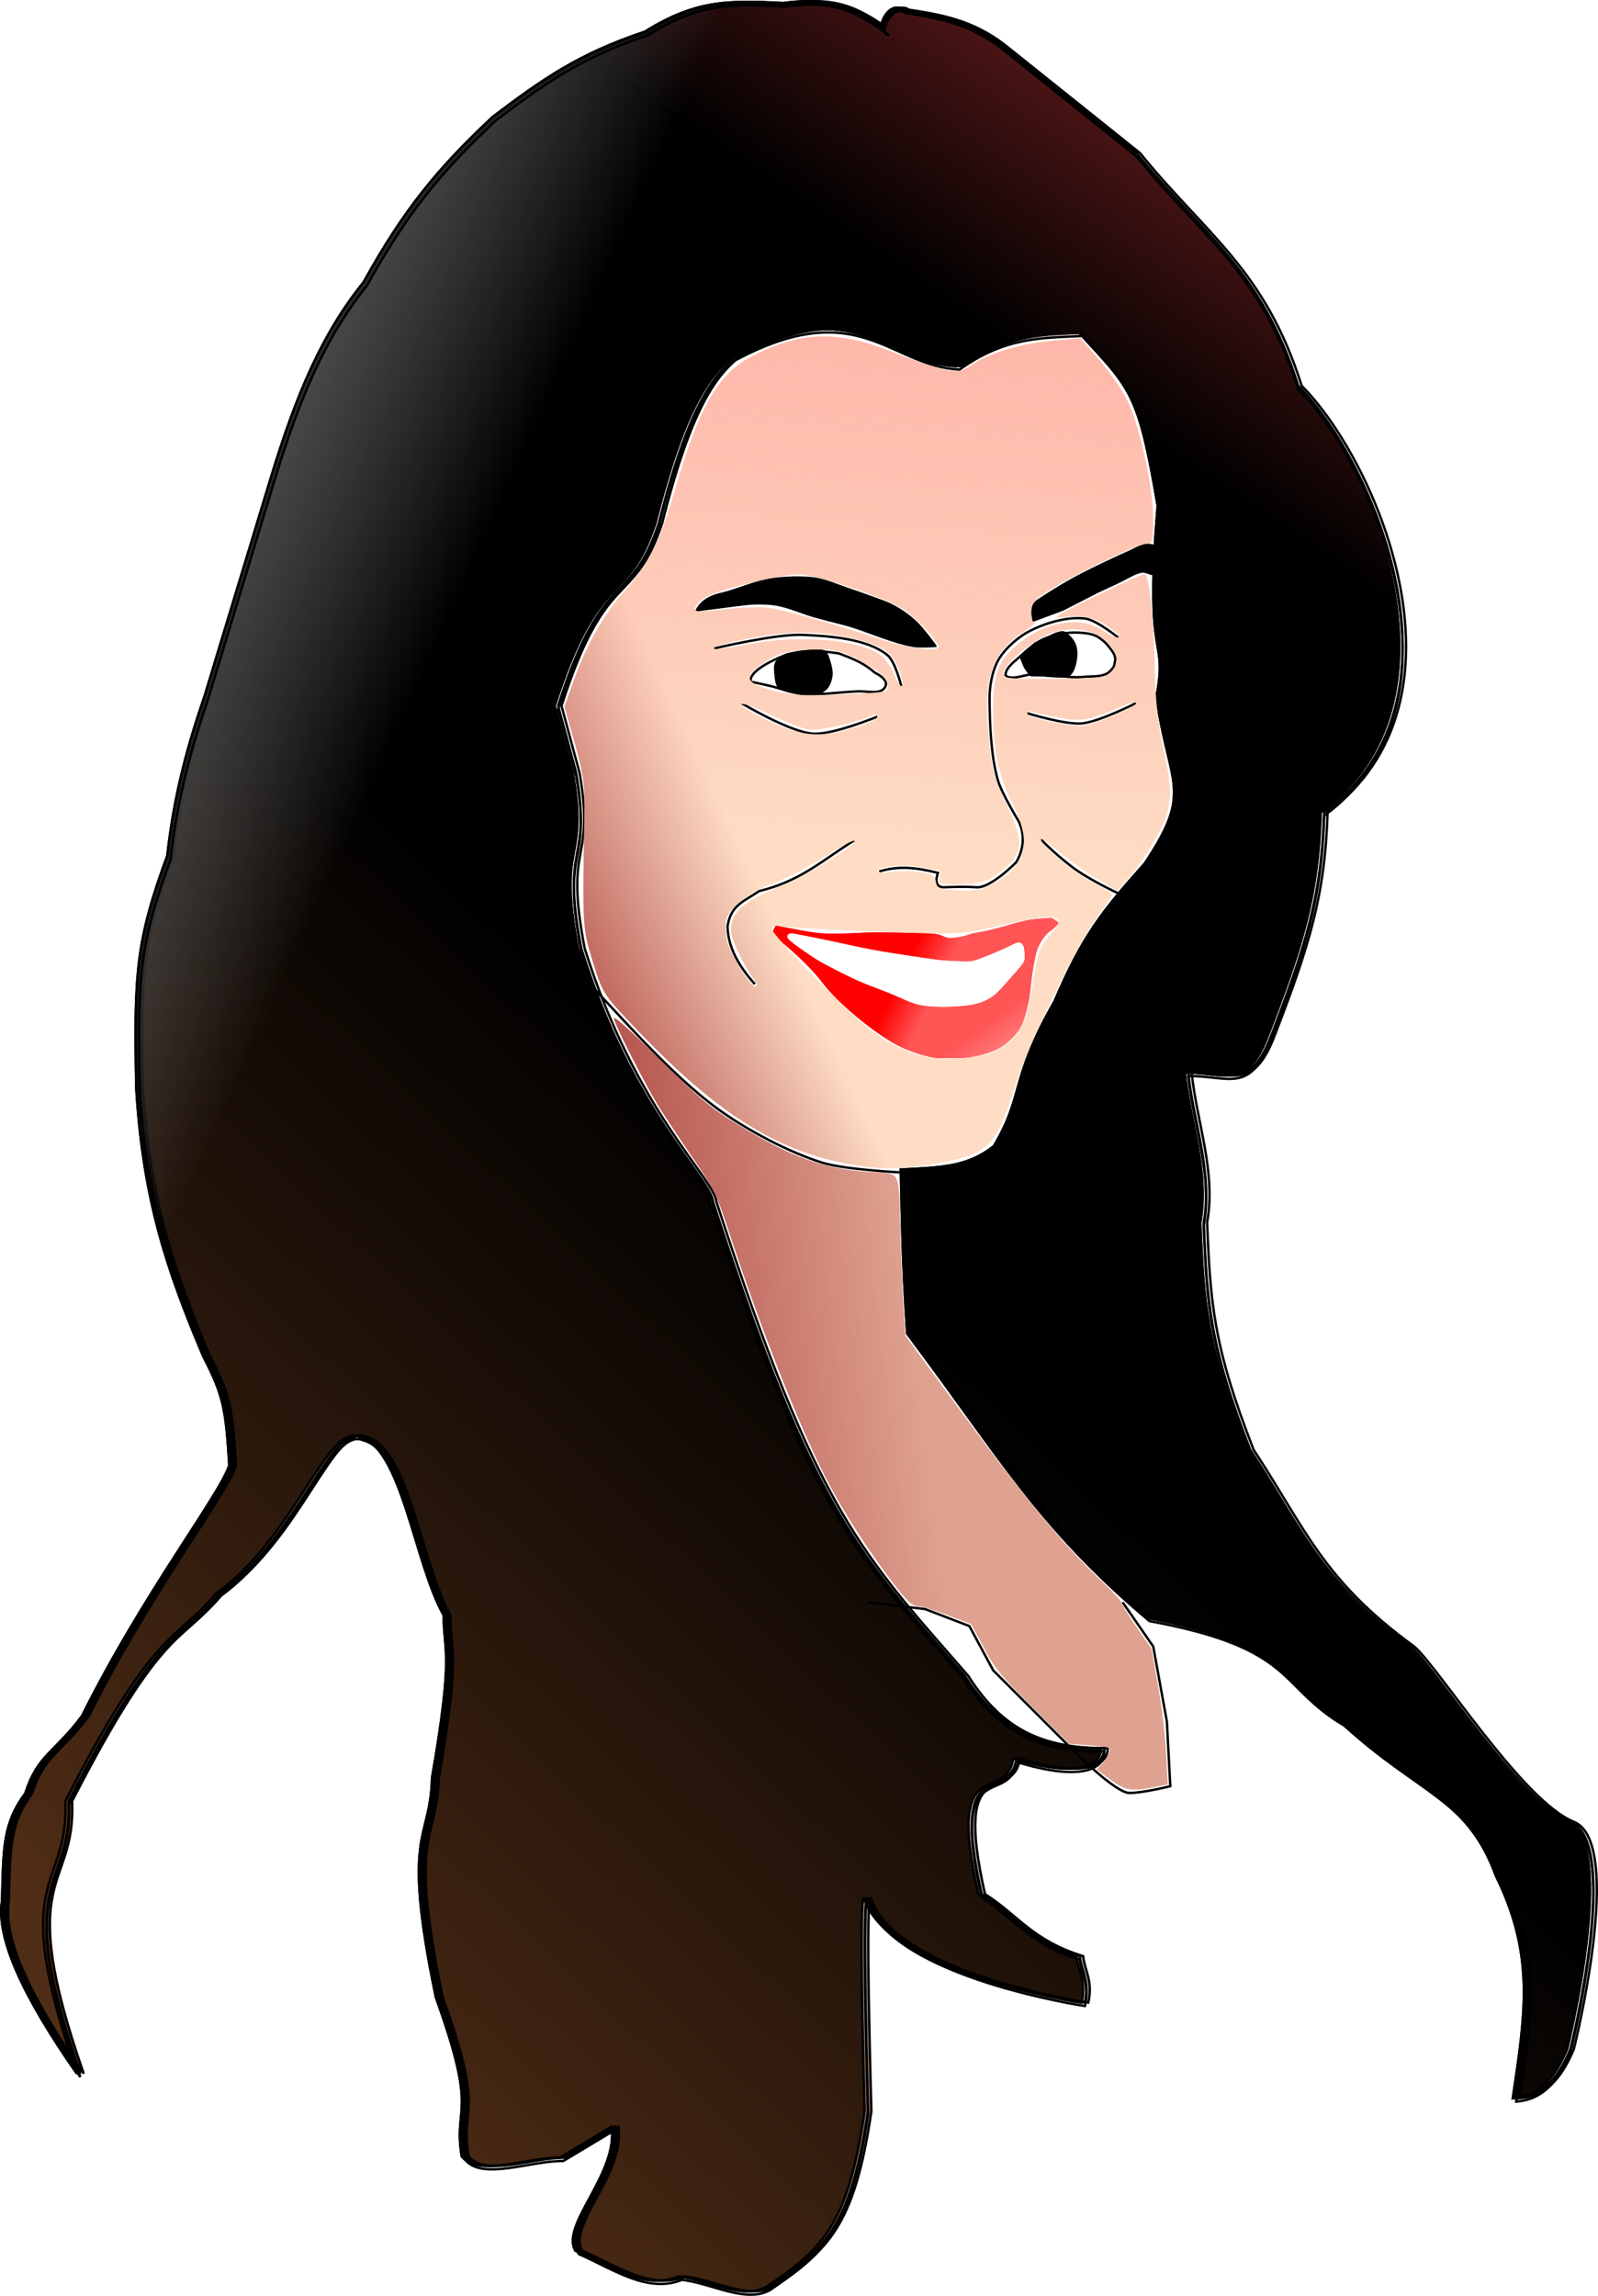 <?xml version="1.0" encoding="UTF-8" standalone="no"?>
<!-- Created with Inkscape (http://www.inkscape.org/) -->
<svg
    xmlns:inkscape="http://www.inkscape.org/namespaces/inkscape"
    xmlns:rdf="http://www.w3.org/1999/02/22-rdf-syntax-ns#"
    xmlns="http://www.w3.org/2000/svg"
    xmlns:sodipodi="http://sodipodi.sourceforge.net/DTD/sodipodi-0.dtd"
    xmlns:cc="http://creativecommons.org/ns#"
    xmlns:xlink="http://www.w3.org/1999/xlink"
    xmlns:dc="http://purl.org/dc/elements/1.1/"
    xmlns:svg="http://www.w3.org/2000/svg"
    xmlns:ns1="http://sozi.baierouge.fr"
    id="svg3309"
    sodipodi:docname="eva.svg"
    viewBox="0 0 663.65 953.22"
    sodipodi:version="0.32"
    version="1.0"
    inkscape:output_extension="org.inkscape.output.svg.inkscape"
    inkscape:version="0.46"
  >
  <defs
      id="defs3312"
    >
    <linearGradient
        id="linearGradient3372"
        inkscape:collect="always"
      >
      <stop
          id="stop3374"
          style="stop-color:#a02c2c"
          offset="0"
      />
      <stop
          id="stop3376"
          style="stop-color:#a02c2c;stop-opacity:0"
          offset="1"
      />
    </linearGradient
    >
    <linearGradient
        id="linearGradient3360"
        inkscape:collect="always"
      >
      <stop
          id="stop3362"
          style="stop-color:#808080"
          offset="0"
      />
      <stop
          id="stop3364"
          style="stop-color:#808080;stop-opacity:0"
          offset="1"
      />
    </linearGradient
    >
    <linearGradient
        id="linearGradient3348"
        y2="374.4"
        gradientUnits="userSpaceOnUse"
        x2="158.39"
        gradientTransform="translate(12.254 -37.272)"
        y1="691.19"
        x1="-142.84"
        inkscape:collect="always"
      >
      <stop
          id="stop3344"
          style="stop-color:#502d16"
          offset="0"
      />
      <stop
          id="stop3346"
          style="stop-color:#502d16;stop-opacity:0"
          offset="1"
      />
    </linearGradient
    >
    <linearGradient
        id="linearGradient3378"
        y2="288.14"
        xlink:href="#linearGradient3372"
        gradientUnits="userSpaceOnUse"
        x2="568.51"
        gradientTransform="translate(10.84 -35.857)"
        y1="107.12"
        x1="691.55"
        inkscape:collect="always"
    />
    <linearGradient
        id="linearGradient3380"
        y2="197.63"
        xlink:href="#linearGradient3360"
        gradientUnits="userSpaceOnUse"
        x2="220.62"
        gradientTransform="translate(9.426 -37.272)"
        y1="81.661"
        x1="-33.941"
        inkscape:collect="always"
    />
    <linearGradient
        id="linearGradient3382"
        y2="197.63"
        xlink:href="#linearGradient3360"
        gradientUnits="userSpaceOnUse"
        x2="220.62"
        gradientTransform="translate(10.84 -37.272)"
        y1="81.661"
        x1="-33.941"
        inkscape:collect="always"
    />
    <linearGradient
        id="linearGradient3537"
        y2="473"
        gradientUnits="userSpaceOnUse"
        x2="-252.25"
        y1="480"
        x1="-237.75"
        inkscape:collect="always"
      >
      <stop
          id="stop3516"
          style="stop-color:#ff5555"
          offset="0"
      />
      <stop
          id="stop3518"
          style="stop-color:#ff0000"
          offset="1"
      />
    </linearGradient
    >
    <linearGradient
        id="linearGradient3539"
        y2="492"
        gradientUnits="userSpaceOnUse"
        x2="-214.25"
        y1="516.5"
        x1="-196.5"
        inkscape:collect="always"
      >
      <stop
          id="stop3526"
          style="stop-color:#ffaaaa"
          offset="0"
      />
      <stop
          id="stop3528"
          style="stop-color:#ffaaaa;stop-opacity:0"
          offset="1"
      />
    </linearGradient
    >
    <linearGradient
        id="linearGradient3615"
        y2="466.33"
        gradientUnits="userSpaceOnUse"
        x2="-49.497"
        gradientTransform="translate(600.57 -95.254)"
        y1="214.6"
        x1="-32.527"
        inkscape:collect="always"
      >
      <stop
          id="stop3611"
          style="stop-color:#feb2a6"
          offset="0"
      />
      <stop
          id="stop3613"
          style="stop-color:#feb2a6;stop-opacity:0"
          offset="1"
      />
    </linearGradient
    >
    <linearGradient
        id="linearGradient3629"
        y2="580.38"
        xlink:href="#linearGradient3372"
        gradientUnits="userSpaceOnUse"
        x2="-230.52"
        gradientTransform="translate(600.57 -95.254)"
        y1="630.38"
        x1="-338"
        inkscape:collect="always"
    />
    <linearGradient
        id="linearGradient3655"
        y2="732"
        xlink:href="#linearGradient3372"
        gradientUnits="userSpaceOnUse"
        x2="-209"
        gradientTransform="translate(600.57 -95.254)"
        y1="753"
        x1="-378"
        inkscape:collect="always"
    />
  </defs
  >
  <sodipodi:namedview
      id="base"
      bordercolor="#666666"
      inkscape:pageshadow="2"
      guidetolerance="10.0"
      pagecolor="#ffffff"
      gridtolerance="10.0"
      inkscape:zoom="0.5"
      objecttolerance="10.0"
      borderopacity="1.0"
      inkscape:current-layer="svg3309"
      inkscape:cx="413"
      inkscape:cy="439.06538"
      inkscape:window-y="-8"
      inkscape:window-x="-8"
      inkscape:window-height="748"
      showgrid="false"
      inkscape:pageopacity="0.0"
      inkscape:window-width="1280"
  />
  <path
      id="path3320"
      sodipodi:nodetypes="ccccccccccccccccccccccccccccsccccccccccccccccccccccccccsccccccccccc"
      style="fill-rule:evenodd;stroke:#000000;stroke-width:1px;fill:#000000"
      d="m367.64 13.136c-15.37-11.44-24.84-14.3-42.9-11.797-19.66-0.894-34.49-2.324-56.84 11.797-27.53 9.117-42.72 19.842-63.28 35.393-22.7 21.272-36.82 38.253-53.62 68.641-17.16 21.27-27.89 46.3-38.61 81.51l-27.352 90.09c-6.614 19.31-12.691 40.22-15.551 66.5-12.87 35.03-13.943 48.62-12.87 97.06 2.86 46.12 12.691 75.08 27.885 111 8.401 16.09 9.295 21.99 10.725 45.05-3.933 12.33-35.75 53.09-61.133 104.03-11.619 15.55-18.412 16.09-23.595 32.18-9.117 12.33-9.117 21.99-9.653 44.51-2.567 15.96 9.281 40.61 31.103 71.86-29.494-84.37-3.218-75.44-4.827-113.15 37.606-73.41 45.837-65.98 62.742-86.34 32.886-23.6 45.936-70.79 59.526-64.89 17.52 4.29 22.7 52.56 34.86 74.01 0.04 15.89 4.33 14.85-4.83 67.56-0.66 26.99-12.96 21.03 1.61 91.17 18.05 49.87 7.15 43.97 10.72 65.96 7.15 8.76 27.17 0.35 40.76 0.53l21.45-12.87c3.04 19.31-21.27 40.76-15.02 51.48 14.3 6.29 28.6 16.51 42.9 10.73 12.16 1.43 26.46 9.83 36.47 4.29 22.16-15.2 33.6-23.95 40.75-72.93 0 0-2.88-96.31 0-87.95 10.73 31.1 90.1 42.9 90.1 42.9 1.96-9.11-1.43-12.87-2.15-19.3-21.09-6.44-27.17-17.16-40.75-25.74-13.77-60.6 11.61-37 14.47-56.31 26.64 8.22 36.65 3.04 36.47-4.29-26.28 0.18-43.44-7.15-57.92-30.03-43.97-50.53-62.74-67.39-104.57-196.81-1.14-10.23-33.51-37.41-54.69-105.1-8.76-45.23 4.46-34.68-2.15-72.93l-7.51-27.89c18.77-58.54 30.03-40.4 41.83-75.88 12.16-48.17 22.17-60.42 31.64-68.91 51.66-27.7 64.17 2.51 93.31 3.76 19.13-13.77 34.5-13.05 50.94-13.95 21.77 23.58 24.65 24.89 32.71 71.86-5.75 68.26 4.48 53.03-0.53 79.37 5.36 37.54 15.55 38.61-4.83 69.17-18.05 20.2-25.92 30.21-37.54 57.38-18.59 32.36-12.51 38.97-25.2 60.06-10.72 8.41-20.91 8.76-38.61 9.66 0.54 19.84 0.54 36.46 2.68 68.1 38.43 51.12 54.34 80.26 99.21 117.98 61.31 11.26 53.45 27.35 80.97 43.43 31.11 28.43 52.56 31.11 64.35 63.82 16.27 32.89 12.16 57.2 6.97 92.24 12.34-0.9 18.24-10.37 22.53-20.38 0 0 21.45-85.8 0-94.38s-56.93-65.28-66.5-72.93c-38.07-27.71-45.04-48.98-66.49-81.52-16.65-42.6-17.99-60.87-19.31-94.38 3.75-21.27-4.29-41.47-6.43-62.2 16.8-0.18 25.56 7.68 34.32-15.02 14.48-37.53 21.06-58.2 22.13-93.06 62.82-46.42 21.05-145.12-10.77-177.11-15.2-48.25-39.61-62.663-67.13-96.626l-53.63-42.9c-13.58-11.44-26.63-14.3-42.36-16.624-5.92-4.192-11.49 9.417-6.98 9.116z"
  />
  <path
      id="path3324"
      sodipodi:nodetypes="ccccccccccccccccccccccccccccsccccccccccccccccccccccccccsccccccccccc"
      style="fill-rule:evenodd;stroke:#000000;stroke-width:1px;fill:url(#linearGradient3348)"
      d="m370.47 13.136c-15.37-11.44-24.84-14.3-42.9-11.797-19.66-0.894-34.5-2.324-56.84 11.797-27.53 9.117-42.72 19.842-63.28 35.393-22.7 21.272-36.82 38.253-53.62 68.641-17.16 21.27-27.89 46.3-38.61 81.51l-27.353 90.09c-6.614 19.31-12.692 40.22-15.552 66.5-12.87 35.03-13.943 48.62-12.87 97.06 2.86 46.12 12.691 75.08 27.885 111 8.402 16.09 9.295 21.99 10.725 45.05-3.932 12.33-35.75 53.09-61.133 104.03-11.619 15.55-18.411 16.09-23.595 32.18-9.116 12.33-9.116 21.99-9.653 44.51-2.567 15.96 9.281 40.61 31.103 71.86-29.494-84.37-3.217-75.44-4.826-113.15 37.606-73.41 45.836-65.98 62.742-86.34 32.887-23.6 45.937-70.79 59.527-64.89 17.51 4.29 22.7 52.56 34.85 74.01 0.05 15.89 4.33 14.85-4.82 67.56-0.67 26.99-12.96 21.03 1.61 91.17 18.05 49.87 7.15 43.97 10.72 65.96 7.15 8.76 27.17 0.35 40.76 0.53l21.45-12.87c3.04 19.31-21.27 40.76-15.02 51.48 14.3 6.29 28.6 16.51 42.9 10.73 12.16 1.43 26.46 9.83 36.47 4.29 22.16-15.2 33.6-23.95 40.75-72.93 0 0-2.88-96.31 0-87.95 10.73 31.1 90.09 42.9 90.09 42.9 1.97-9.11-1.43-12.87-2.14-19.3-21.09-6.44-27.17-17.16-40.76-25.74-13.76-60.6 11.62-37 14.48-56.31 26.64 8.22 36.65 3.04 36.47-4.29-26.28 0.18-43.44-7.15-57.92-30.03-43.97-50.53-62.74-67.39-104.57-196.81-1.14-10.23-33.51-37.41-54.7-105.1-8.75-45.23 4.47-34.68-2.14-72.93l-7.51-27.89c18.77-58.54 30.03-40.4 41.83-75.88 12.15-48.17 22.16-60.42 31.64-68.91 51.66-27.7 64.17 2.51 93.31 3.76 19.12-13.77 34.5-13.05 50.94-13.95 21.77 23.58 24.65 24.89 32.71 71.86-5.75 68.26 4.48 53.03-0.53 79.37 5.36 37.54 15.55 38.61-4.83 69.17-18.05 20.2-25.92 30.21-37.54 57.38-18.59 32.36-12.51 38.97-25.2 60.06-10.73 8.41-20.92 8.76-38.61 9.66 0.53 19.84 0.53 36.46 2.68 68.1 38.43 51.12 54.34 80.26 99.21 117.98 61.31 11.26 53.44 27.35 80.97 43.43 31.1 28.43 52.55 31.11 64.35 63.82 16.27 32.89 12.16 57.2 6.97 92.24 12.34-0.9 18.24-10.37 22.53-20.38 0 0 21.45-85.8 0-94.38s-56.93-65.28-66.5-72.93c-38.07-27.71-45.05-48.98-66.5-81.52-16.64-42.6-17.99-60.87-19.3-94.38 3.75-21.27-4.29-41.47-6.44-62.2 16.81-0.18 25.57 7.68 34.32-15.02 14.48-37.53 21.07-58.2 22.14-93.06 62.82-46.42 21.05-145.12-10.77-177.11-15.2-48.25-39.61-62.663-67.14-96.626l-53.62-42.9c-13.59-11.44-26.64-14.3-42.37-16.624-5.91-4.192-11.49 9.417-6.97 9.116z"
  />
  <path
      id="path3350"
      sodipodi:nodetypes="ccccccccccccccccccccccccccccsccccccccccccccccccccccccccsccccccccccc"
      style="fill-rule:evenodd;stroke:#000000;stroke-width:1px;fill:url(#linearGradient3382)"
      d="m369.06 13.136c-15.37-11.44-24.85-14.3-42.9-11.797-19.66-0.894-34.5-2.324-56.84 11.797-27.53 9.117-42.73 19.842-63.28 35.393-22.7 21.272-36.83 38.253-53.63 68.641-17.16 21.27-27.88 46.3-38.61 81.51l-27.348 90.09c-6.614 19.31-12.691 40.22-15.551 66.5-12.87 35.03-13.943 48.62-12.87 97.06 2.86 46.12 12.691 75.08 27.885 111 8.401 16.09 9.295 21.99 10.725 45.05-3.932 12.33-35.75 53.09-61.133 104.03-11.619 15.55-18.411 16.09-23.595 32.18-9.117 12.33-9.117 21.99-9.653 44.51-2.567 15.96 9.281 40.61 31.103 71.86-29.494-84.37-3.218-75.44-4.826-113.15 37.605-73.41 45.836-65.98 62.742-86.34 32.891-23.6 45.941-70.79 59.521-64.89 17.52 4.29 22.7 52.56 34.86 74.01 0.05 15.89 4.33 14.85-4.83 67.56-0.66 26.99-12.95 21.03 1.61 91.17 18.06 49.87 7.15 43.97 10.73 65.96 7.15 8.76 27.17 0.35 40.75 0.53l21.45-12.87c3.04 19.31-21.27 40.76-15.01 51.48 14.3 6.29 28.6 16.51 42.9 10.73 12.15 1.43 26.45 9.83 36.46 4.29 22.17-15.2 33.61-23.95 40.76-72.93 0 0-2.88-96.31 0-87.95 10.72 31.1 90.09 42.9 90.09 42.9 1.97-9.11-1.43-12.87-2.15-19.3-21.09-6.44-27.17-17.16-40.75-25.74-13.76-60.6 11.62-37 14.48-56.31 26.63 8.22 36.64 3.04 36.46-4.29-26.27 0.18-43.43-7.15-57.91-30.03-43.97-50.53-62.74-67.39-104.57-196.81-1.15-10.23-33.52-37.41-54.7-105.1-8.76-45.23 4.47-34.68-2.14-72.93l-7.51-27.89c18.77-58.54 30.03-40.4 41.83-75.88 12.15-48.17 22.16-60.42 31.63-68.91 51.66-27.7 64.18 2.51 93.31 3.76 19.13-13.77 34.5-13.05 50.95-13.95 21.76 23.58 24.64 24.89 32.71 71.86-5.76 68.26 4.48 53.03-0.54 79.37 5.37 37.54 15.55 38.61-4.82 69.17-18.06 20.2-25.92 30.21-37.54 57.38-18.59 32.36-12.51 38.97-25.21 60.06-10.72 8.41-20.91 8.76-38.61 9.66 0.54 19.84 0.54 36.46 2.69 68.1 38.43 51.12 54.34 80.26 99.2 117.98 61.31 11.26 53.45 27.35 80.98 43.43 31.1 28.43 52.55 31.11 64.35 63.82 16.26 32.89 12.15 57.2 6.97 92.24 12.33-0.9 18.23-10.37 22.52-20.38 0 0 21.45-85.8 0-94.38s-56.92-65.28-66.49-72.93c-38.08-27.71-45.05-48.98-66.5-81.52-16.65-42.6-17.99-60.87-19.3-94.38 3.75-21.27-4.29-41.47-6.44-62.2 16.8-0.18 25.56 7.68 34.32-15.02 14.48-37.53 21.06-58.2 22.13-93.06 62.83-46.42 21.05-145.12-10.77-177.11-15.19-48.25-39.6-62.663-67.13-96.626l-53.63-42.9c-13.58-11.44-26.63-14.3-42.36-16.624-5.91-4.192-11.49 9.417-6.97 9.116z"
  />
  <path
      id="path3368"
      sodipodi:nodetypes="ccccccccccccccccccccccccccccsccccccccccccccccccccccccccsccccccccccc"
      style="fill-rule:evenodd;stroke:#000000;stroke-width:1px;fill:url(#linearGradient3380)"
      d="m367.64 13.136c-15.37-11.44-24.84-14.3-42.9-11.797-19.66-0.894-34.49-2.324-56.84 11.797-27.53 9.117-42.72 19.842-63.28 35.393-22.7 21.272-36.82 38.253-53.62 68.641-17.16 21.27-27.89 46.3-38.61 81.51l-27.352 90.09c-6.614 19.31-12.691 40.22-15.551 66.5-12.87 35.03-13.943 48.62-12.87 97.06 2.86 46.12 12.691 75.08 27.885 111 8.401 16.09 9.295 21.99 10.725 45.05-3.933 12.33-35.75 53.09-61.133 104.03-11.619 15.55-18.412 16.09-23.595 32.18-9.117 12.33-9.117 21.99-9.653 44.51-2.567 15.96 9.281 40.61 31.103 71.86-29.494-84.37-3.218-75.44-4.827-113.15 37.606-73.41 45.837-65.98 62.742-86.34 32.886-23.6 45.936-70.79 59.526-64.89 17.52 4.29 22.7 52.56 34.86 74.01 0.04 15.89 4.33 14.85-4.83 67.56-0.66 26.99-12.96 21.03 1.61 91.17 18.05 49.87 7.15 43.97 10.72 65.96 7.15 8.76 27.17 0.35 40.76 0.53l21.45-12.87c3.04 19.31-21.27 40.76-15.02 51.48 14.3 6.29 28.6 16.51 42.9 10.73 12.16 1.43 26.46 9.83 36.47 4.29 22.16-15.2 33.6-23.95 40.75-72.93 0 0-2.88-96.31 0-87.95 10.73 31.1 90.1 42.9 90.1 42.9 1.96-9.11-1.43-12.87-2.15-19.3-21.09-6.44-27.17-17.16-40.75-25.74-13.77-60.6 11.61-37 14.47-56.31 26.64 8.22 36.65 3.04 36.47-4.29-26.28 0.18-43.44-7.15-57.92-30.03-43.97-50.53-62.74-67.39-104.57-196.81-1.14-10.23-33.51-37.41-54.69-105.1-8.76-45.23 4.46-34.68-2.15-72.93l-7.51-27.89c18.77-58.54 30.03-40.4 41.83-75.88 12.16-48.17 22.17-60.42 31.64-68.91 51.66-27.7 64.17 2.51 93.31 3.76 19.13-13.77 34.5-13.05 50.94-13.95 21.77 23.58 24.65 24.89 32.71 71.86-5.75 68.26 4.48 53.03-0.53 79.37 5.36 37.54 15.55 38.61-4.83 69.17-18.05 20.2-25.92 30.21-37.54 57.38-18.59 32.36-12.51 38.97-25.2 60.06-10.72 8.41-20.91 8.76-38.61 9.66 0.54 19.84 0.54 36.46 2.68 68.1 38.43 51.12 54.34 80.26 99.21 117.98 61.31 11.26 53.45 27.35 80.97 43.43 31.11 28.43 52.56 31.11 64.35 63.82 16.27 32.89 12.16 57.2 6.97 92.24 12.34-0.9 18.24-10.37 22.53-20.38 0 0 21.45-85.8 0-94.38s-56.93-65.28-66.5-72.93c-38.07-27.71-45.04-48.98-66.49-81.52-16.65-42.6-17.99-60.87-19.31-94.38 3.75-21.27-4.29-41.47-6.43-62.2 16.8-0.18 25.56 7.68 34.32-15.02 14.48-37.53 21.06-58.2 22.13-93.06 62.82-46.42 21.05-145.12-10.77-177.11-15.2-48.25-39.61-62.663-67.13-96.626l-53.63-42.9c-13.58-11.44-26.63-14.3-42.36-16.624-5.92-4.192-11.49 9.417-6.98 9.116z"
  />
  <path
      id="path3370"
      sodipodi:nodetypes="ccccccccccccccccccccccccccccsccccccccccccccccccccccccccsccccccccccc"
      style="fill-rule:evenodd;stroke:#000000;stroke-width:1px;fill:url(#linearGradient3378)"
      d="m369.06 14.551c-15.37-11.44-24.85-14.301-42.9-11.798-19.66-0.894-34.5-2.324-56.84 11.798-27.53 9.116-42.73 19.841-63.28 35.392-22.7 21.272-36.83 38.253-53.63 68.637-17.16 21.28-27.88 46.3-38.61 81.51l-27.348 90.1c-6.614 19.3-12.691 40.22-15.551 66.49-12.87 35.04-13.943 48.62-12.87 97.06 2.86 46.12 12.691 75.08 27.885 111.01 8.401 16.09 9.295 21.99 10.725 45.04-3.932 12.34-35.75 53.09-61.133 104.04-11.619 15.55-18.411 16.09-23.595 32.17-9.117 12.34-9.117 21.99-9.653 44.51-2.567 15.97 9.281 40.62 31.103 71.86-29.494-84.37-3.218-75.43-4.826-113.15 37.605-73.41 45.836-65.97 62.742-86.34 32.891-23.59 45.941-70.78 59.521-64.88 17.52 4.29 22.7 52.55 34.86 74 0.05 15.9 4.33 14.86-4.83 67.57-0.66 26.99-12.95 21.03 1.61 91.16 18.06 49.87 7.15 43.97 10.73 65.96 7.15 8.76 27.17 0.36 40.75 0.54l21.45-12.87c3.04 19.3-21.27 40.75-15.01 51.48 14.3 6.29 28.6 16.5 42.9 10.72 12.15 1.43 26.45 9.83 36.46 4.29 22.17-15.19 33.61-23.95 40.76-72.93 0 0-2.88-96.31 0-87.94 10.72 31.1 90.09 42.9 90.09 42.9 1.97-9.12-1.43-12.87-2.15-19.31-21.09-6.43-27.17-17.16-40.75-25.74-13.76-60.6 11.62-37 14.48-56.31 26.63 8.23 36.64 3.04 36.46-4.29-26.27 0.18-43.43-7.15-57.91-30.03-43.97-50.53-62.74-67.39-104.57-196.8-1.15-10.23-33.52-37.41-54.7-105.11-8.76-45.22 4.47-34.68-2.14-72.93l-7.51-27.88c18.77-58.55 30.03-40.4 41.83-75.88 12.15-48.18 22.16-60.42 31.63-68.91 51.66-27.71 64.18 2.5 93.31 3.75 19.13-13.76 34.5-13.05 50.95-13.94 21.76 23.58 24.64 24.89 32.71 71.86-5.76 68.26 4.48 53.02-0.54 79.36 5.37 37.54 15.55 38.61-4.82 69.18-18.06 20.2-25.92 30.21-37.54 57.38-18.59 32.35-12.51 38.97-25.21 60.06-10.72 8.4-20.91 8.76-38.61 9.65 0.54 19.84 0.54 36.47 2.69 68.11 38.43 51.12 54.34 80.26 99.2 117.97 61.31 11.26 53.45 27.35 80.98 43.44 31.1 28.42 52.55 31.1 64.35 63.81 16.26 32.89 12.15 57.2 6.97 92.24 12.33-0.89 18.23-10.37 22.52-20.38 0 0 21.45-85.8 0-94.38s-56.92-65.27-66.49-72.93c-38.08-27.71-45.05-48.98-66.5-81.51-16.65-42.61-17.99-60.87-19.3-94.38 3.75-21.27-4.29-41.47-6.44-62.21 16.8-0.18 25.56 7.69 34.32-15.01 14.48-37.54 21.06-58.21 22.13-93.06 62.83-46.43 21.05-145.13-10.77-177.12-15.19-48.25-39.6-62.659-67.13-96.621l-53.63-42.901c-13.58-11.44-26.63-14.3-42.36-16.624-5.91-4.192-11.49 9.417-6.97 9.117z"
  />
  <g
      id="g3532"
      transform="translate(626.84 -69.187)"
    >
    <path
        id="path3434"
        style="fill-opacity:.847;fill:#ff0000"
        d="m-237.55 508.49c-5.19-0.64-12.18-2.91-17-5.54-10.23-5.56-24.65-17.66-30.78-25.8-3.77-5.01-9.78-10.96-17.73-17.56-1.44-1.2-2.74-2.38-2.9-2.63-0.23-0.37-0.13-0.75 0.5-1.97l0.78-1.51 7 1.32c12.47 2.35 13.22 2.39 29.88 1.6 5.39-0.25 25.79 0.09 29.12 0.5 1.34 0.16 2.51 0.49 3.53 0.99 1.18 0.58 1.87 0.75 3 0.75 2.17 0 5.76-0.65 7.47-1.34 0.83-0.34 3.08-0.86 5-1.16 1.93-0.3 5.58-1.14 8.13-1.87 10.16-2.92 12.02-3.32 16.9-3.68l4.53-0.34 1.54 1.03 1.53 1.03-1.03 1.18c-0.57 0.65-1.68 1.61-2.46 2.14-2.25 1.53-4.52 4.78-5.61 8.02-0.82 2.46-2.03 9.16-2.52 14.02-0.52 5.19-0.78 6.77-1.76 10.72-1.48 5.94-2.72 8.32-6.12 11.77-4.18 4.23-7.75 5.97-15.56 7.62-2.68 0.57-3.79 0.66-8.82 0.73-3.16 0.05-6.14 0.03-6.62-0.02zm11.75-21.74c4.69-0.54 7.8-1.56 10.79-3.56 1.75-1.17 2.84-2.23 6.11-5.93 7.96-9 7.67-8.59 7.64-11-0.05-3.09-0.3-4.32-1.04-5.12-0.99-1.06-1.8-0.97-4.68 0.49-4.42 2.25-13.64 6-15.74 6.41-1.68 0.33-2.75 0.34-7.58 0.1-6.38-0.32-6.12-0.29-18.63-2.16-12.31-1.84-17.59-2.79-26.25-4.73-8.73-1.96-22.01-4.61-23.09-4.61-1.02 0-1.87 0.82-1.64 1.58 0.28 0.93 1.34 1.88 5.23 4.65 6.31 4.5 9.02 6.11 16.88 10.04 6.57 3.28 8.92 4.31 15.37 6.74 3.03 1.13 6.8 2.65 8.38 3.37 5.43 2.48 7.19 3.12 10 3.61 4.59 0.81 11.78 0.86 18.25 0.12z"
    />
    <path
        id="path3480"
        style="fill:url(#linearGradient3537)"
        d="m-237.55 508.49c-5.19-0.64-12.18-2.91-17-5.54-10.23-5.56-24.65-17.66-30.78-25.8-3.77-5.01-9.78-10.96-17.73-17.56-1.44-1.2-2.74-2.38-2.9-2.63-0.23-0.37-0.13-0.75 0.5-1.97l0.78-1.51 7 1.32c12.47 2.35 13.22 2.39 29.88 1.6 5.39-0.25 25.79 0.09 29.12 0.5 1.34 0.16 2.51 0.49 3.53 0.99 1.18 0.58 1.87 0.75 3 0.75 2.17 0 5.76-0.65 7.47-1.34 0.83-0.34 3.08-0.86 5-1.16 1.93-0.3 5.58-1.14 8.13-1.87 10.16-2.92 12.02-3.32 16.9-3.68l4.53-0.34 1.54 1.03 1.53 1.03-1.03 1.18c-0.57 0.65-1.68 1.61-2.46 2.14-2.25 1.53-4.52 4.78-5.61 8.02-0.82 2.46-2.03 9.16-2.52 14.02-0.52 5.19-0.78 6.77-1.76 10.72-1.48 5.94-2.72 8.32-6.12 11.77-4.18 4.23-7.75 5.97-15.56 7.62-2.68 0.57-3.79 0.66-8.82 0.73-3.16 0.05-6.14 0.03-6.62-0.02zm11.75-21.74c4.69-0.54 7.8-1.56 10.79-3.56 1.75-1.17 2.84-2.23 6.11-5.93 7.96-9 7.67-8.59 7.64-11-0.05-3.09-0.3-4.32-1.04-5.12-0.99-1.06-1.8-0.97-4.68 0.49-4.42 2.25-13.64 6-15.74 6.41-1.68 0.33-2.75 0.34-7.58 0.1-6.38-0.32-6.12-0.29-18.63-2.16-12.31-1.84-17.59-2.79-26.25-4.73-8.73-1.96-22.01-4.61-23.09-4.61-1.02 0-1.87 0.82-1.64 1.58 0.28 0.93 1.34 1.88 5.23 4.65 6.31 4.5 9.02 6.11 16.88 10.04 6.57 3.28 8.92 4.31 15.37 6.74 3.03 1.13 6.8 2.65 8.38 3.37 5.43 2.48 7.19 3.12 10 3.61 4.59 0.81 11.78 0.86 18.25 0.12z"
    />
    <path
        id="path3522"
        style="fill:url(#linearGradient3539)"
        d="m-237.55 508.49c-5.19-0.64-12.18-2.91-17-5.54-10.23-5.56-24.65-17.66-30.78-25.8-3.77-5.01-9.78-10.96-17.73-17.56-1.44-1.2-2.74-2.38-2.9-2.63-0.23-0.37-0.13-0.75 0.5-1.97l0.78-1.51 7 1.32c12.47 2.35 13.22 2.39 29.88 1.6 5.39-0.25 25.79 0.09 29.12 0.5 1.34 0.16 2.51 0.49 3.53 0.99 1.18 0.58 1.87 0.75 3 0.75 2.17 0 5.76-0.65 7.47-1.34 0.83-0.34 3.08-0.86 5-1.16 1.93-0.3 5.58-1.14 8.13-1.87 10.16-2.92 12.02-3.32 16.9-3.68l4.53-0.34 1.54 1.03 1.53 1.03-1.03 1.18c-0.57 0.65-1.68 1.61-2.46 2.14-2.25 1.53-4.52 4.78-5.61 8.02-0.82 2.46-2.03 9.16-2.52 14.02-0.52 5.19-0.78 6.77-1.76 10.72-1.48 5.94-2.72 8.32-6.12 11.77-4.18 4.23-7.75 5.97-15.56 7.62-2.68 0.57-3.79 0.66-8.82 0.73-3.16 0.05-6.14 0.03-6.62-0.02zm11.75-21.74c4.69-0.54 7.8-1.56 10.79-3.56 1.75-1.17 2.84-2.23 6.11-5.93 7.96-9 7.67-8.59 7.64-11-0.05-3.09-0.3-4.32-1.04-5.12-0.99-1.06-1.8-0.97-4.68 0.49-4.42 2.25-13.64 6-15.74 6.41-1.68 0.33-2.75 0.34-7.58 0.1-6.38-0.32-6.12-0.29-18.63-2.16-12.31-1.84-17.59-2.79-26.25-4.73-8.73-1.96-22.01-4.61-23.09-4.61-1.02 0-1.87 0.82-1.64 1.58 0.28 0.93 1.34 1.88 5.23 4.65 6.31 4.5 9.02 6.11 16.88 10.04 6.57 3.28 8.92 4.31 15.37 6.74 3.03 1.13 6.8 2.65 8.38 3.37 5.43 2.48 7.19 3.12 10 3.61 4.59 0.81 11.78 0.86 18.25 0.12z"
    />
  </g
  >
  <path
      id="path3543"
      sodipodi:nodetypes="ccsscssssssscccc"
      style="stroke:#000000;stroke-width:1px;fill:none"
      d="m365.14 361.83c7.63-2.31 14.51-1.87 24.39 0.57-1.71 4.97 0.53 5.99 2.48 5.99 0 0 8.25-0.43 13.46 0 5.96 0.5 16.56-10.4 16.56-10.4 2.3-3.73 4.34-10.45 0.91-17.21 0 0-6.9-11.33-8.49-16.73-2.9-9.89-3.46-23.88-3.49-34.2-0.01-4.71 0.99-10.36 3-14.62 2.3-4.89 8.01-10.11 12.73-12.73 6.52-3.62 16.83-6.76 24.21-5.65 4.64 0.7 13.53 7.88 13.53 7.88m-150.96 143.85c-9.93-11-11.24-19.27-11.32-24.04 1.38-8.86 6.76-10.21 13.14-14.57 17.51-4.21 26.88-13.33 39.6-21.12"
  />
  <path
      id="path3545"
      sodipodi:nodetypes="cssss"
      style="stroke:#000000;stroke-width:1px;fill:none"
      d="m373.57 486.75s-22.76-1.16-32-4c-13.85-4.27-31.25-13.53-43-22-20.82-15.02-43.17-41.54-61-60-3.39-3.52-11-12-11-12"
  />
  <path
      id="path3547"
      sodipodi:nodetypes="csssssscssssss"
      style="stroke:#000000;stroke-width:1px;fill:none"
      d="m417.61 279.97c0.24-3.06 4.31-5.76 6.54-7.87 2.47-2.33 6.02-5.31 9.11-6.72 3.41-1.55 8.45-2.64 12.19-2.74 3.18-0.08 7.7 0.16 10.43 1.77 1.43 0.85 3.22 2.32 4.25 3.63 1.38 1.74 3.39 3.99 3 6.18-0.37 2.13-0.53 2.48-0.53 2.48s-1.31 2.16-3 3c-2.9 1.45-6.33 1-9.55 1.33-3.24 0.33-6.25 0.02-8.13-0.18-3.06-0.32-13.44-0.62-14.14-0.79-0.71-0.18-7.19 2.24-9.64 0.79-0.26-0.16-0.55-0.57-0.53-0.88z"
  />
  <path
      id="path3549"
      sodipodi:nodetypes="cccssscccc"
      style="fill-rule:evenodd;stroke:#000000;stroke-width:1px;fill:#000000"
      d="m424.42 272.19l5.39-4.95 6.36-3s4.58-2.53 6.1-1.42c4.07 2.96 4.74 6.01 4.69 8.84-0.06 3.01-1.24 8.83-4.25 9.1-3.5 0.32-8.83-0.35-8.83-0.35l-5.57-0.09c-2.88-2.68-3.23-5.01-4.33-7.51l0.44-0.62z"
  />
  <path
      id="path3551"
      sodipodi:nodetypes="ccccssssss"
      style="stroke:#000000;stroke-width:1px;fill:none"
      d="m311.81 283.03c-1.23-5.26 14.25-11 14.25-11 8.92-2.5 13.08-2 22.25-0.75 6.5 2.42 10.5 4.08 15 8 0 0 5.7 2.61 4.5 5.5-1.61 3.88-7.05 2.12-11.25 2.25-7.2 0.21-16.83 1.75-24 1-3.93-0.41-8.91-2.34-12.75-3.25-2.02-0.48-4.72-1.07-6.75-1.5-0.38-0.08-1.16 0.12-1.25-0.25z"
  />
  <path
      id="path3553"
      sodipodi:nodetypes="cssscccssscs"
      style="fill-rule:evenodd;stroke:#000000;stroke-width:1px;fill:#000000"
      d="m341.72 270.31c1.79 0.46 2.28 3.21 2.84 4.97 0.46 1.45 0.89 3.49 0.75 5-0.15 1.58-0.83 3.71-1.75 5-0.78 1.09-3.5 2.75-3.5 2.75l-5.75 0.25-6.69-1.25s-3.64-1.07-4.31-2c-0.95-1.31-1.11-3.64-1.25-5.25-0.12-1.35-0.35-3.29 0.25-4.5 0.87-1.76 4.65-3.63 4.65-3.63s11-2.3 14.76-1.34z"
  />
  <path
      id="path3555"
      sodipodi:nodetypes="cssssssssscc"
      style="fill-rule:evenodd;stroke:#000000;stroke-width:1px;fill:#000000"
      d="m429.23 257.58c-0.54-3.21-1.45-6.05 2.09-8.41 5.66-3.77 12.14-7.7 18.23-10.82 5.82-2.98 13.7-6.71 19.68-9.35 2.13-0.94 4.76-2.68 7.02-2.77 1.34-0.05 3.47 0.25 4.27 1.32 1.86 2.52 2.39 8.35 0.06 10.45-1.43 1.28-4.46-0.99-6.36-0.71-2.31 0.34-5.04 1.94-7.17 3.06-4.05 2.13-9.3 4.27-13.35 6.41-3.92 2.06-12.44 6.35-12.44 6.35l-12.03 4.47z"
  />
  <path
      id="path3557"
      sodipodi:nodetypes="csssssscsssssc"
      style="fill-rule:evenodd;stroke:#000000;stroke-width:1px;fill:#000000"
      d="m388.44 268.19s-5.15-7.11-8.14-9.9c-3.72-3.49-8.64-6.73-13.43-8.49-4.44-1.63-10.37-3.79-14.85-5.3-4.01-1.35-9.25-3.64-13.44-4.24-5.56-0.81-13.18-0.5-18.73 0.35-6.34 0.97-14.25 4.64-20.51 6.01-8.15 1.78-9.9 6.72-9.9 6.72s14.04-1.78 19.45-2.48c3.82-0.49 8.9-0.51 12.72 0 4.24 0.58 9.05 2.48 13.09 3.89 5.29 1.86 12.65 3.37 18.03 4.95 8.1 2.4 18.51 7.2 26.87 8.49 2.62 0.4 8.84 0 8.84 0z"
  />
  <path
      id="path3559"
      sodipodi:nodetypes="css"
      style="stroke:#000000;stroke-width:1px;fill:none"
      d="m464.8 371.07s-12.41-5.64-19.8-11.31c-8.08-6.22-12.72-11.32-12.72-11.32"
  />
  <path
      id="path3561"
      sodipodi:nodetypes="css"
      style="stroke:#000000;stroke-width:1px;fill:none"
      d="m307.83 291.88s20.03 12.01 29.69 12.72c8.32 0.62 26.87-7.07 26.87-7.07"
  />
  <path
      id="path3563"
      sodipodi:nodetypes="css"
      style="stroke:#000000;stroke-width:1px;fill:none"
      d="m426.62 296.12s15.75 4.84 22.63 4.24c7.22-0.63 22.62-8.48 22.62-8.48"
  />
  <path
      id="path3565"
      sodipodi:nodetypes="csss"
      style="stroke:#000000;stroke-width:1px;fill:none"
      d="m374.29 284.81s-2.44-10.06-5.65-12.73c-8.39-6.98-24.46-8.04-35.36-8.49-11.15-0.46-36.77 5.66-36.77 5.66"
  />
  <path
      id="path3605"
      style="fill:#feddc4"
      d="m364.38 484.95c-36.08-3.46-62.8-18.75-99.24-56.78-14.67-15.31-14.77-15.47-18.88-28.67-4.37-14.07-4.42-14.92-3.56-59.95 0.26-13.56-0.25-17.52-3.99-30.89l-4.29-15.33 3.61-10.12c5.57-15.59 12.5-27.82 21.58-38.05 10.2-11.48 14.22-19.57 20.57-41.37 10.07-34.55 17.82-48.23 31.42-55.49 20.36-10.87 36.27-11.38 59.74-1.9 8.12 3.27 17.62 6.49 21.13 7.14 5.57 1.04 7.03 0.76 11.42-2.25 6.97-4.76 20.76-8.79 33.81-9.88l10.98-0.91 7.32 8.31c4.02 4.57 9.28 11.98 11.68 16.46 5.33 9.96 11.25 36.54 11.25 50.55 0 8.73-0.31 9.89-2.66 9.89-3.26 0-25.9 10.64-38.36 18.02-7.92 4.69-9.25 6.07-9.63 9.98-0.28 2.89 0.19 4.53 1.3 4.53 0.96 0-1.22 1.97-4.86 4.37-13.3 8.81-16.55 19.16-13.99 44.48 1.34 13.3 2.28 16.73 7.41 27.2 8.04 16.37 6.87 21.89-6.39 30.18-2.99 1.87-6.9 2.65-13.24 2.66-8.31 0-8.95-0.22-8.27-2.83 0.41-1.55 0.32-2.85-0.19-2.89-0.51-0.03-3.79-0.62-7.29-1.31-6.96-1.37-18.38-0.39-18.38 1.58 0 0.68 2.51 0.84 5.59 0.35 3.07-0.49 8.44-0.47 11.93 0.05 5.09 0.77 6.43 1.57 6.78 4.06 0.4 2.78 1.41 3.16 9.39 3.54 7.51 0.35 9.94-0.16 15.1-3.18 13.49-7.91 15.41-16.74 7.19-33.06-5.67-11.27-7.9-21.91-7.89-37.63 0.01-15.83 1.68-20.78 9.3-27.49 11.72-10.31 26.8-12.97 36.43-6.42 5.5 3.73 9.32 3.65 4.36-0.1-6.77-5.11-12.22-6.72-19.53-5.75-6.89 0.91-6.33 0.51 11.57-8.33 10.35-5.1 19.64-9.28 20.65-9.28 2.06 0 3.93 18.35 4.47 43.84 0.18 8.93 1.5 20.06 3.29 27.91 3.61 15.78 3.74 22.43 0.62 30.4-2.7 6.88-9.76 18.04-15.66 24.72l-4.01 4.54-9.14-5.47c-5.03-3.01-12.16-8.14-15.85-11.38-3.69-3.25-6.71-5.28-6.71-4.5 0 2.47 13.7 13.81 21.82 18.05 4.33 2.27 7.87 4.48 7.87 4.92s-2.58 4.26-5.74 8.49c-8.75 11.71-28.6 52.31-34.51 70.61-6.51 20.14-9.1 24.45-17.02 28.28-7.66 3.71-30 7.09-40.3 6.1zm45.92-47.38c6.89-1.74 13.76-8.72 15.91-16.14 0.88-3.03 2.38-10.56 3.35-16.73 1.47-9.38 2.52-12.06 6.42-16.38 3.35-3.71 4.24-5.59 3.13-6.7-1.82-1.82-7.04-1.18-25.94 3.17-13.65 3.15-15.33 3.22-48.09 2.02-18.67-0.69-36.33-1.65-39.24-2.13-3.97-0.66-5.3-0.4-5.29 1.03 0.02 2.21 28.64 31.96 38.17 39.67 16.76 13.57 31.98 17.16 51.58 12.19zm-97.37-31.19c-4.65-6.46-9.37-16.63-9.37-20.2 0-7.55 6.04-12.79 21.19-18.4 8.77-3.25 32.4-17.91 30.1-18.67-0.82-0.28-6.32 2.65-12.23 6.51-5.9 3.85-15.27 8.74-20.81 10.86-11.25 4.3-18.91 10.18-20.26 15.57-0.49 1.96-0.25 5.97 0.54 8.91 1.64 6.08 9.5 18.6 11.68 18.6 0.8 0 0.42-1.43-0.84-3.18zm44.73-105.14c3.69-1.22 6.72-2.87 6.72-3.67 0-0.84-1.04-1.01-2.48-0.4-7.76 3.31-22.4 6.48-26.43 5.72-2.51-0.47-9.76-3.37-16.11-6.44-12.57-6.08-16.23-5.29-4.13 0.89 17.4 8.89 25.18 9.61 42.43 3.9zm105.36-4.35c4.86-1.99 8.84-4.19 8.84-4.89s-2.39-0.25-5.31 1.01c-14.3 6.16-17.33 6.73-26.68 5-4.91-0.9-9.91-2.02-11.1-2.47-1.19-0.46-2.17-0.18-2.17 0.63 0 1.3 8.4 3.58 18.39 4.99 4.75 0.67 7.62-0.01 18.03-4.27zm-95.5-9.86c3-1.85 0.58-6.2-5.62-10.05-10.64-6.62-14.89-7.79-26.26-7.22-8.6 0.44-11.65 1.29-17.36 4.82-9.86 6.09-9.34 8.85 2.25 12.04 7.45 2.04 12.68 2.38 27.54 1.81 10.09-0.39 18.84-1.02 19.45-1.4zm6.81-5.97c-2.95-10.28-6.98-13.26-22.45-16.53-12.41-2.63-23.59-2.56-39.12 0.24-12.25 2.21-19.84 4.64-14.85 4.74 1.16 0.02 7.11-0.91 13.2-2.08 20.26-3.88 44.66-1.99 54.09 4.19 2.07 1.35 4.73 4.94 5.92 7.97 2.5 6.37 4.93 7.48 3.21 1.47zm87.62-2.67c3.15-3.89 2.37-7.4-2.71-12.27-5.5-5.27-15.87-6.37-24.27-2.57-7.99 3.61-18.27 12.53-18.27 15.86 0 2.37 1.6 2.55 21.34 2.36 20.29-0.19 21.47-0.35 23.91-3.38zm-72.12-9.7c0-2.02-8.77-11.68-13.73-15.12-7.48-5.18-36.86-15.13-44.68-15.13-6.99 0-31.5 5.96-37.71 9.17-2.17 1.12-4.35 3.09-4.84 4.38-0.82 2.12 0.15 2.22 10.08 1.13 6.04-0.67 13.84-1.15 17.34-1.05 5.91 0.15 25.59 5.51 50.91 13.86 9.78 3.22 22.63 4.79 22.63 2.76z"
  />
  <path
      id="path3607"
      style="fill:url(#linearGradient3615)"
      d="m364.38 484.95c-36.08-3.46-62.8-18.75-99.24-56.78-14.67-15.31-14.77-15.47-18.88-28.67-4.37-14.07-4.42-14.92-3.56-59.95 0.26-13.56-0.25-17.52-3.99-30.89l-4.29-15.33 3.61-10.12c5.57-15.59 12.5-27.82 21.58-38.05 10.2-11.48 14.22-19.57 20.57-41.37 10.07-34.55 17.82-48.23 31.42-55.49 20.36-10.87 36.27-11.38 59.74-1.9 8.12 3.27 17.62 6.49 21.13 7.14 5.57 1.04 7.03 0.76 11.42-2.25 6.97-4.76 20.76-8.79 33.81-9.88l10.98-0.91 7.32 8.31c4.02 4.57 9.28 11.98 11.68 16.46 5.33 9.96 11.25 36.54 11.25 50.55 0 8.73-0.31 9.89-2.66 9.89-3.26 0-25.9 10.64-38.36 18.02-7.92 4.69-9.25 6.07-9.63 9.98-0.28 2.89 0.19 4.53 1.3 4.53 0.96 0-1.22 1.97-4.86 4.37-13.3 8.81-16.55 19.16-13.99 44.48 1.34 13.3 2.28 16.73 7.41 27.2 8.04 16.37 6.87 21.89-6.39 30.18-2.99 1.87-6.9 2.65-13.24 2.66-8.31 0-8.95-0.22-8.27-2.83 0.41-1.55 0.32-2.85-0.19-2.89-0.51-0.03-3.79-0.62-7.29-1.31-6.96-1.37-18.38-0.39-18.38 1.58 0 0.68 2.51 0.84 5.59 0.35 3.07-0.49 8.44-0.47 11.93 0.05 5.09 0.77 6.43 1.57 6.78 4.06 0.4 2.78 1.41 3.16 9.39 3.54 7.51 0.35 9.94-0.16 15.1-3.18 13.49-7.91 15.41-16.74 7.19-33.06-5.67-11.27-7.9-21.91-7.89-37.63 0.01-15.83 1.68-20.78 9.3-27.49 11.72-10.31 26.8-12.97 36.43-6.42 5.5 3.73 9.32 3.65 4.36-0.1-6.77-5.11-12.22-6.72-19.53-5.75-6.89 0.91-6.33 0.51 11.57-8.33 10.35-5.1 19.64-9.28 20.65-9.28 2.06 0 3.93 18.35 4.47 43.84 0.18 8.93 1.5 20.06 3.29 27.91 3.61 15.78 3.74 22.43 0.62 30.4-2.7 6.88-9.76 18.04-15.66 24.72l-4.01 4.54-9.14-5.47c-5.03-3.01-12.16-8.14-15.85-11.38-3.69-3.25-6.71-5.28-6.71-4.5 0 2.47 13.7 13.81 21.82 18.05 4.33 2.27 7.87 4.48 7.87 4.92s-2.58 4.26-5.74 8.49c-8.75 11.71-28.6 52.31-34.51 70.61-6.51 20.14-9.1 24.45-17.02 28.28-7.66 3.71-30 7.09-40.3 6.1zm45.92-47.38c6.89-1.74 13.76-8.72 15.91-16.14 0.88-3.03 2.38-10.56 3.35-16.73 1.47-9.38 2.52-12.06 6.42-16.38 3.35-3.71 4.24-5.59 3.13-6.7-1.82-1.82-7.04-1.18-25.94 3.17-13.65 3.15-15.33 3.22-48.09 2.02-18.67-0.69-36.33-1.65-39.24-2.13-3.97-0.66-5.3-0.4-5.29 1.03 0.02 2.21 28.64 31.96 38.17 39.67 16.76 13.57 31.98 17.16 51.58 12.19zm-97.37-31.19c-4.65-6.46-9.37-16.63-9.37-20.2 0-7.55 6.04-12.79 21.19-18.4 8.77-3.25 32.4-17.91 30.1-18.67-0.82-0.28-6.32 2.65-12.23 6.51-5.9 3.85-15.27 8.74-20.81 10.86-11.25 4.3-18.91 10.18-20.26 15.57-0.49 1.96-0.25 5.97 0.54 8.91 1.64 6.08 9.5 18.6 11.68 18.6 0.8 0 0.42-1.43-0.84-3.18zm44.73-105.14c3.69-1.22 6.72-2.87 6.72-3.67 0-0.84-1.04-1.01-2.48-0.4-7.76 3.31-22.4 6.48-26.43 5.72-2.51-0.47-9.76-3.37-16.11-6.44-12.57-6.08-16.23-5.29-4.13 0.89 17.4 8.89 25.18 9.61 42.43 3.9zm105.36-4.35c4.86-1.99 8.84-4.19 8.84-4.89s-2.39-0.25-5.31 1.01c-14.3 6.16-17.33 6.73-26.68 5-4.91-0.9-9.91-2.02-11.1-2.47-1.19-0.46-2.17-0.18-2.17 0.63 0 1.3 8.4 3.58 18.39 4.99 4.75 0.67 7.62-0.01 18.03-4.27zm-95.5-9.86c3-1.85 0.58-6.2-5.62-10.05-10.64-6.62-14.89-7.79-26.26-7.22-8.6 0.44-11.65 1.29-17.36 4.82-9.86 6.09-9.34 8.85 2.25 12.04 7.45 2.04 12.68 2.38 27.54 1.81 10.09-0.39 18.84-1.02 19.45-1.4zm6.81-5.97c-2.95-10.28-6.98-13.26-22.45-16.53-12.41-2.63-23.59-2.56-39.12 0.24-12.25 2.21-19.84 4.64-14.85 4.74 1.16 0.02 7.11-0.91 13.2-2.08 20.26-3.88 44.66-1.99 54.09 4.19 2.07 1.35 4.73 4.94 5.92 7.97 2.5 6.37 4.93 7.48 3.21 1.47zm87.62-2.67c3.15-3.89 2.37-7.4-2.71-12.27-5.5-5.27-15.87-6.37-24.27-2.57-7.99 3.61-18.27 12.53-18.27 15.86 0 2.37 1.6 2.55 21.34 2.36 20.29-0.19 21.47-0.35 23.91-3.38zm-72.12-9.7c0-2.02-8.77-11.68-13.73-15.12-7.48-5.18-36.86-15.13-44.68-15.13-6.99 0-31.5 5.96-37.71 9.17-2.17 1.12-4.35 3.09-4.84 4.38-0.82 2.12 0.15 2.22 10.08 1.13 6.04-0.67 13.84-1.15 17.34-1.05 5.91 0.15 25.59 5.51 50.91 13.86 9.78 3.22 22.63 4.79 22.63 2.76z"
  />
  <path
      id="path3627"
      style="fill:url(#linearGradient3629)"
      d="m364.38 484.95c-36.08-3.46-62.8-18.75-99.24-56.78-14.67-15.31-14.77-15.47-18.88-28.67-4.37-14.07-4.42-14.92-3.56-59.95 0.26-13.56-0.25-17.52-3.99-30.89l-4.29-15.33 3.61-10.12c5.57-15.59 12.5-27.82 21.58-38.05 10.2-11.48 14.22-19.57 20.57-41.37 10.07-34.55 17.82-48.23 31.42-55.49 20.36-10.87 36.27-11.38 59.74-1.9 8.12 3.27 17.62 6.49 21.13 7.14 5.57 1.04 7.03 0.76 11.42-2.25 6.97-4.76 20.76-8.79 33.81-9.88l10.98-0.91 7.32 8.31c4.02 4.57 9.28 11.98 11.68 16.46 5.33 9.96 11.25 36.54 11.25 50.55 0 8.73-0.31 9.89-2.66 9.89-3.26 0-25.9 10.64-38.36 18.02-7.92 4.69-9.25 6.07-9.63 9.98-0.28 2.89 0.19 4.53 1.3 4.53 0.96 0-1.22 1.97-4.86 4.37-13.3 8.81-16.55 19.16-13.99 44.48 1.34 13.3 2.28 16.73 7.41 27.2 8.04 16.37 6.87 21.89-6.39 30.18-2.99 1.87-6.9 2.65-13.24 2.66-8.31 0-8.95-0.22-8.27-2.83 0.41-1.55 0.32-2.85-0.19-2.89-0.51-0.03-3.79-0.62-7.29-1.31-6.96-1.37-18.38-0.39-18.38 1.58 0 0.68 2.51 0.84 5.59 0.35 3.07-0.49 8.44-0.47 11.93 0.05 5.09 0.77 6.43 1.57 6.78 4.06 0.4 2.78 1.41 3.16 9.39 3.54 7.51 0.35 9.94-0.16 15.1-3.18 13.49-7.91 15.41-16.74 7.19-33.06-5.67-11.27-7.9-21.91-7.89-37.63 0.01-15.83 1.68-20.78 9.3-27.49 11.72-10.31 26.8-12.97 36.43-6.42 5.5 3.73 9.32 3.65 4.36-0.1-6.77-5.11-12.22-6.72-19.53-5.75-6.89 0.91-6.33 0.51 11.57-8.33 10.35-5.1 19.64-9.28 20.65-9.28 2.06 0 3.93 18.35 4.47 43.84 0.18 8.93 1.5 20.06 3.29 27.91 3.61 15.78 3.74 22.43 0.62 30.4-2.7 6.88-9.76 18.04-15.66 24.72l-4.01 4.54-9.14-5.47c-5.03-3.01-12.16-8.14-15.85-11.38-3.69-3.25-6.71-5.28-6.71-4.5 0 2.47 13.7 13.81 21.82 18.05 4.33 2.27 7.87 4.48 7.87 4.92s-2.58 4.26-5.74 8.49c-8.75 11.71-28.6 52.31-34.51 70.61-6.51 20.14-9.1 24.45-17.02 28.28-7.66 3.71-30 7.09-40.3 6.1zm45.92-47.38c6.89-1.74 13.76-8.72 15.91-16.14 0.88-3.03 2.38-10.56 3.35-16.73 1.47-9.38 2.52-12.06 6.42-16.38 3.35-3.71 4.24-5.59 3.13-6.7-1.82-1.82-7.04-1.18-25.94 3.17-13.65 3.15-15.33 3.22-48.09 2.02-18.67-0.69-36.33-1.65-39.24-2.13-3.97-0.66-5.3-0.4-5.29 1.03 0.02 2.21 28.64 31.96 38.17 39.67 16.76 13.57 31.98 17.16 51.58 12.19zm-97.37-31.19c-4.65-6.46-9.37-16.63-9.37-20.2 0-7.55 6.04-12.79 21.19-18.4 8.77-3.25 32.4-17.91 30.1-18.67-0.82-0.28-6.32 2.65-12.23 6.51-5.9 3.85-15.27 8.74-20.81 10.86-11.25 4.3-18.91 10.18-20.26 15.57-0.49 1.96-0.25 5.97 0.54 8.91 1.64 6.08 9.5 18.6 11.68 18.6 0.8 0 0.42-1.43-0.84-3.18zm44.73-105.14c3.69-1.22 6.72-2.87 6.72-3.67 0-0.84-1.04-1.01-2.48-0.4-7.76 3.31-22.4 6.48-26.43 5.72-2.51-0.47-9.76-3.37-16.11-6.44-12.57-6.08-16.23-5.29-4.13 0.89 17.4 8.89 25.18 9.61 42.43 3.9zm105.36-4.35c4.86-1.99 8.84-4.19 8.84-4.89s-2.39-0.25-5.31 1.01c-14.3 6.16-17.33 6.73-26.68 5-4.91-0.9-9.91-2.02-11.1-2.47-1.19-0.46-2.17-0.18-2.17 0.63 0 1.3 8.4 3.58 18.39 4.99 4.75 0.67 7.62-0.01 18.03-4.27zm-95.5-9.86c3-1.85 0.58-6.2-5.62-10.05-10.64-6.62-14.89-7.79-26.26-7.22-8.6 0.44-11.65 1.29-17.36 4.82-9.86 6.09-9.34 8.85 2.25 12.04 7.45 2.04 12.68 2.38 27.54 1.81 10.09-0.39 18.84-1.02 19.45-1.4zm6.81-5.97c-2.95-10.28-6.98-13.26-22.45-16.53-12.41-2.63-23.59-2.56-39.12 0.24-12.25 2.21-19.84 4.64-14.85 4.74 1.16 0.02 7.11-0.91 13.2-2.08 20.26-3.88 44.66-1.99 54.09 4.19 2.07 1.35 4.73 4.94 5.92 7.97 2.5 6.37 4.93 7.48 3.21 1.47zm87.62-2.67c3.15-3.89 2.37-7.4-2.71-12.27-5.5-5.27-15.87-6.37-24.27-2.57-7.99 3.61-18.27 12.53-18.27 15.86 0 2.37 1.6 2.55 21.34 2.36 20.29-0.19 21.47-0.35 23.91-3.38zm-72.12-9.7c0-2.02-8.77-11.68-13.73-15.12-7.48-5.18-36.86-15.13-44.68-15.13-6.99 0-31.5 5.96-37.71 9.17-2.17 1.12-4.35 3.09-4.84 4.38-0.82 2.12 0.15 2.22 10.08 1.13 6.04-0.67 13.84-1.15 17.34-1.05 5.91 0.15 25.59 5.51 50.91 13.86 9.78 3.22 22.63 4.79 22.63 2.76z"
  />
  <path
      id="path3631"
      style="stroke:#000000;stroke-width:1px;fill:none"
      d="m360.15 665.23l24.04 2.83 18.39 7.07 9.9 18.38 33.94 33.94s16.97 16.97 22.63 16.97c5.65 0 16.97-2.82 16.97-2.82l-1.42-26.87-5.66-31.12-12.72-18.38"
  />
  <path
      id="path3649"
      style="fill:#dfa291"
      d="m461.1 738.85l-5.64-4.18 2.38-2.57c1.31-1.41 2.61-3.52 2.89-4.68 0.47-1.99 0-2.15-8.12-2.77l-8.62-0.66-15.09-15.06c-13.52-13.49-15.64-16.08-20.33-24.84l-5.23-9.78-9.68-3.65c-5.32-2.01-10.42-3.65-11.34-3.64-3.43 0.02-5.14-1.5-12.29-10.93-9.29-12.28-18.86-27.05-25.33-39.13-11.03-20.6-27.19-61.01-40.73-101.86-6.68-20.17-6.88-20.6-15.87-33.78-5.01-7.35-11.31-16.83-14-21.07-5.22-8.25-17.97-33.07-19.12-37.22-0.46-1.69 4.76 2.86 16.16 14.08 19.7 19.38 23.77 22.81 35.85 30.16 21.58 13.14 34.99 17.96 53.65 19.29 14.07 1 12.42-2.06 13.27 24.7 0.41 12.8 1.04 27.77 1.42 33.27l0.68 10 13.91 19c35.72 48.77 49.64 65.83 68.15 83.5 4.32 4.12 7.75 7.84 7.64 8.25-0.12 0.41 2.64 4.91 6.14 10l6.36 9.25 2.7 15.06c1.48 8.28 3.01 20.96 3.39 28.16l0.69 13.1-5.42 1.09c-9.66 1.94-12.26 1.51-18.47-3.09z"
  />
  <path
      id="path3651"
      style="fill:url(#linearGradient3655)"
      d="m461.1 738.85l-5.64-4.18 2.38-2.57c1.31-1.41 2.61-3.52 2.89-4.68 0.47-1.99 0-2.15-8.12-2.77l-8.62-0.66-15.09-15.06c-13.52-13.49-15.64-16.08-20.33-24.84l-5.23-9.78-9.68-3.65c-5.32-2.01-10.42-3.65-11.34-3.64-3.43 0.02-5.14-1.5-12.29-10.93-9.29-12.28-18.86-27.05-25.33-39.13-11.03-20.6-27.19-61.01-40.73-101.86-6.68-20.17-6.88-20.6-15.87-33.78-5.01-7.35-11.31-16.83-14-21.07-5.22-8.25-17.97-33.07-19.12-37.22-0.46-1.69 4.76 2.86 16.16 14.08 19.7 19.38 23.77 22.81 35.85 30.16 21.58 13.14 34.99 17.96 53.65 19.29 14.07 1 12.42-2.06 13.27 24.7 0.41 12.8 1.04 27.77 1.42 33.27l0.68 10 13.91 19c35.72 48.77 49.64 65.83 68.15 83.5 4.32 4.12 7.75 7.84 7.64 8.25-0.12 0.41 2.64 4.91 6.14 10l6.36 9.25 2.7 15.06c1.48 8.28 3.01 20.96 3.39 28.16l0.69 13.1-5.42 1.09c-9.66 1.94-12.26 1.51-18.47-3.09z"
  />
</svg
>
